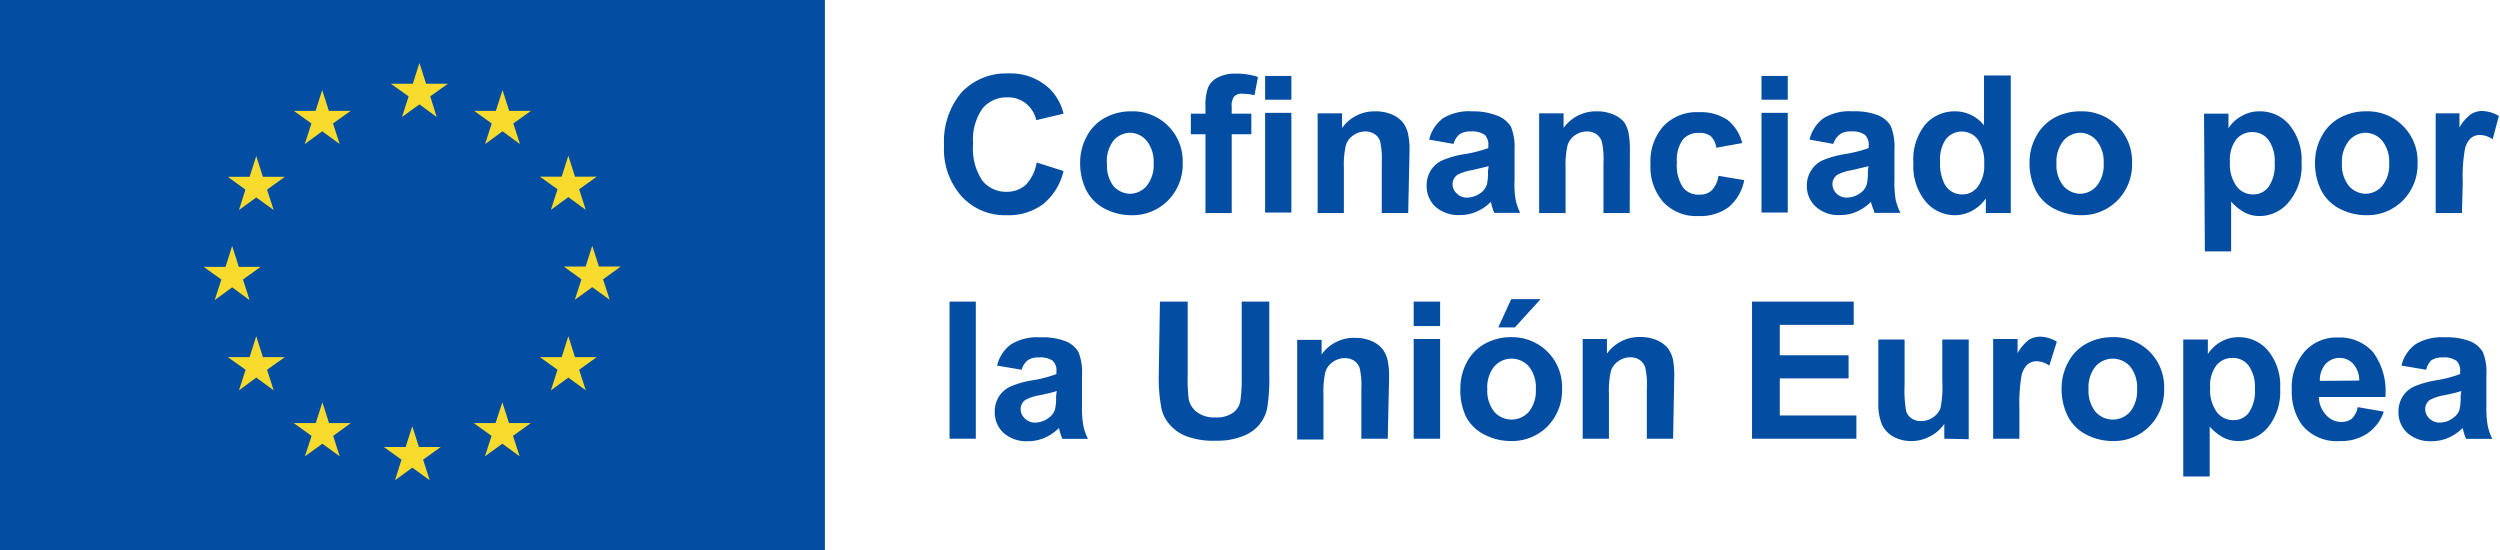 <?xml version="1.0" encoding="UTF-8"?>
<svg xmlns="http://www.w3.org/2000/svg" viewBox="0 0 150.44 33.1">
  <defs>
    <style>.a{fill:#034ea2;}.b{fill:#f9db2d;}</style>
  </defs>
  <rect class="a" width="49.64" height="33.1"></rect>
  <polygon class="b" points="18.34 8.67 19.39 7.9 20.44 8.67 20.04 7.43 21.1 6.67 19.79 6.67 19.39 5.42 18.99 6.67 17.68 6.67 18.74 7.43 18.34 8.67"></polygon>
  <polygon class="b" points="15.42 9.39 15.02 10.64 13.71 10.64 14.77 11.41 14.38 12.64 15.42 11.88 16.47 12.64 16.07 11.41 17.14 10.64 15.82 10.64 15.42 9.39"></polygon>
  <polygon class="b" points="13.97 17.29 15.02 18.06 14.62 16.82 15.68 16.06 14.37 16.06 13.97 14.8 13.57 16.06 12.26 16.06 13.32 16.82 12.92 18.06 13.97 17.29"></polygon>
  <polygon class="b" points="15.82 21.49 15.42 20.23 15.02 21.49 13.71 21.49 14.78 22.25 14.38 23.49 15.42 22.72 16.47 23.49 16.07 22.25 17.14 21.49 15.82 21.49"></polygon>
  <polygon class="b" points="19.8 25.46 19.4 24.21 19 25.46 17.68 25.46 18.75 26.23 18.35 27.46 19.4 26.7 20.44 27.46 20.05 26.23 21.11 25.46 19.8 25.46"></polygon>
  <polygon class="b" points="25.21 26.9 24.81 25.65 24.41 26.9 23.1 26.9 24.16 27.66 23.77 28.9 24.81 28.14 25.86 28.9 25.46 27.66 26.52 26.9 25.21 26.9"></polygon>
  <polygon class="b" points="25.64 5.04 25.24 3.79 24.84 5.04 23.52 5.04 24.59 5.8 24.19 7.04 25.24 6.28 26.28 7.04 25.89 5.8 26.95 5.04 25.64 5.04"></polygon>
  <polygon class="b" points="30.63 25.46 30.23 24.21 29.82 25.46 28.51 25.46 29.58 26.23 29.18 27.46 30.23 26.7 31.27 27.46 30.87 26.23 31.94 25.46 30.63 25.46"></polygon>
  <polygon class="b" points="34.6 21.49 34.2 20.23 33.8 21.49 32.49 21.49 33.55 22.25 33.15 23.49 34.2 22.72 35.25 23.49 34.85 22.25 35.91 21.49 34.6 21.49"></polygon>
  <polygon class="b" points="37.35 16.04 36.04 16.04 35.64 14.79 35.24 16.04 33.93 16.04 34.99 16.81 34.59 18.04 35.64 17.28 36.69 18.04 36.29 16.81 37.35 16.04"></polygon>
  <polygon class="b" points="33.15 12.63 34.2 11.86 35.25 12.63 34.85 11.39 35.91 10.63 34.6 10.63 34.2 9.37 33.8 10.63 32.49 10.63 33.55 11.39 33.15 12.63"></polygon>
  <polygon class="b" points="30.24 5.42 29.84 6.67 28.53 6.67 29.59 7.43 29.19 8.67 30.24 7.9 31.29 8.67 30.89 7.43 31.95 6.67 30.64 6.67 30.24 5.42"></polygon>
  <path class="a" d="M62.38,9.78l1.62.51a3.61,3.61,0,0,1-1.24,2,3.48,3.48,0,0,1-2.19.66,3.53,3.53,0,0,1-2.7-1.13,4.26,4.26,0,0,1-1.06-3.07,4.56,4.56,0,0,1,1.06-3.2,3.69,3.69,0,0,1,2.8-1.13,3.41,3.41,0,0,1,2.46.89A3.14,3.14,0,0,1,64,6.84l-1.64.39a1.8,1.8,0,0,0-.62-1,1.7,1.7,0,0,0-1.12-.37,1.88,1.88,0,0,0-1.49.66,3.23,3.23,0,0,0-.57,2.13,3.44,3.44,0,0,0,.56,2.23,1.82,1.82,0,0,0,1.46.66,1.68,1.68,0,0,0,1.15-.42A2.49,2.49,0,0,0,62.38,9.78Z"></path>
  <path class="a" d="M65,9.74a3.21,3.21,0,0,1,.39-1.52,2.67,2.67,0,0,1,1.1-1.13,3.23,3.23,0,0,1,1.59-.39,3,3,0,0,1,3.09,3.11,3.08,3.08,0,0,1-.88,2.25,3,3,0,0,1-2.2.89,3.45,3.45,0,0,1-1.57-.37,2.59,2.59,0,0,1-1.13-1.09A3.62,3.62,0,0,1,65,9.74Zm1.62.09A2,2,0,0,0,67,11.19a1.36,1.36,0,0,0,1,.47,1.34,1.34,0,0,0,1-.47,2,2,0,0,0,.42-1.37,2,2,0,0,0-.42-1.35,1.32,1.32,0,0,0-1-.48,1.33,1.33,0,0,0-1,.48A2,2,0,0,0,66.61,9.83Z"></path>
  <path class="a" d="M71.66,6.84h.88V6.39a3,3,0,0,1,.16-1.13,1.22,1.22,0,0,1,.59-.6,2.23,2.23,0,0,1,1.09-.23,4.23,4.23,0,0,1,1.32.2l-.21,1.1a3.17,3.17,0,0,0-.73-.09.63.63,0,0,0-.49.16.93.93,0,0,0-.15.62v.42H75.3V8.08H74.12v4.74H72.54V8.08h-.88Z"></path>
  <path class="a" d="M76.13,6V4.57h1.58V6Zm0,6.79v-6h1.58v6Z"></path>
  <path class="a" d="M84.74,12.82H83.15V9.77a4.68,4.68,0,0,0-.1-1.26.81.81,0,0,0-.33-.44,1,1,0,0,0-.54-.16,1.27,1.27,0,0,0-.74.23,1.12,1.12,0,0,0-.45.6,5.12,5.12,0,0,0-.12,1.37v2.71H79.29v-6h1.47v.88a2.39,2.39,0,0,1,2-1,2.44,2.44,0,0,1,1,.19,1.71,1.71,0,0,1,.66.48,1.79,1.79,0,0,1,.31.67,4.78,4.78,0,0,1,.09,1.06Z"></path>
  <path class="a" d="M87.47,8.66,86,8.4a2.27,2.27,0,0,1,.83-1.28,3,3,0,0,1,1.76-.42A3.93,3.93,0,0,1,90.2,7a1.66,1.66,0,0,1,.73.64A3.3,3.3,0,0,1,91.14,9l0,1.84A5.53,5.53,0,0,0,91.2,12a3.4,3.4,0,0,0,.28.81H89.92a3.54,3.54,0,0,1-.16-.47,1.47,1.47,0,0,0-.05-.19,2.69,2.69,0,0,1-.87.59,2.36,2.36,0,0,1-1,.2,2.07,2.07,0,0,1-1.46-.5,1.68,1.68,0,0,1-.53-1.27,1.71,1.71,0,0,1,.24-.9,1.61,1.61,0,0,1,.68-.61,5.55,5.55,0,0,1,1.26-.37,7.84,7.84,0,0,0,1.53-.38V8.76a.81.81,0,0,0-.22-.65,1.35,1.35,0,0,0-.85-.2,1.15,1.15,0,0,0-.66.17A1.11,1.11,0,0,0,87.47,8.66ZM89.58,10l-1,.24a2.86,2.86,0,0,0-.86.27.67.67,0,0,0-.31.56.75.75,0,0,0,.25.57.82.82,0,0,0,.63.25,1.39,1.39,0,0,0,.81-.28,1,1,0,0,0,.38-.53,3.17,3.17,0,0,0,.06-.77Z"></path>
  <path class="a" d="M98.07,12.82H96.49V9.77a4.68,4.68,0,0,0-.1-1.26.92.92,0,0,0-.33-.44,1,1,0,0,0-.55-.16,1.3,1.3,0,0,0-.74.23,1.16,1.16,0,0,0-.44.6,5.12,5.12,0,0,0-.12,1.37v2.71H92.62v-6h1.47v.88a2.39,2.39,0,0,1,2-1,2.49,2.49,0,0,1,1,.19,1.71,1.71,0,0,1,.66.48A2,2,0,0,1,98,8a5.63,5.63,0,0,1,.08,1.06Z"></path>
  <path class="a" d="M104.84,8.61l-1.56.28a1.17,1.17,0,0,0-.35-.71A1.14,1.14,0,0,0,102.2,8a1.17,1.17,0,0,0-.94.41,2.1,2.1,0,0,0-.35,1.36,2.39,2.39,0,0,0,.36,1.5,1.15,1.15,0,0,0,1,.44,1,1,0,0,0,.73-.25,1.57,1.57,0,0,0,.41-.88l1.55.26a2.78,2.78,0,0,1-.93,1.62,2.88,2.88,0,0,1-1.84.54,2.71,2.71,0,0,1-2.09-.83,3.19,3.19,0,0,1-.78-2.29,3.18,3.18,0,0,1,.79-2.3,2.76,2.76,0,0,1,2.11-.83,2.92,2.92,0,0,1,1.74.47A2.57,2.57,0,0,1,104.84,8.61Z"></path>
  <path class="a" d="M106,6V4.57h1.58V6Zm0,6.79v-6h1.58v6Z"></path>
  <path class="a" d="M110.32,8.66l-1.43-.26a2.27,2.27,0,0,1,.83-1.28,3,3,0,0,1,1.76-.42,3.87,3.87,0,0,1,1.57.25,1.55,1.55,0,0,1,.73.64A3.3,3.3,0,0,1,114,9v1.84a6.54,6.54,0,0,0,.07,1.16,3.46,3.46,0,0,0,.29.81h-1.57c0-.11-.09-.26-.15-.47l-.06-.19a2.76,2.76,0,0,1-.86.59,2.37,2.37,0,0,1-1,.2,2,2,0,0,1-1.45-.5,1.66,1.66,0,0,1-.54-1.27,1.63,1.63,0,0,1,.25-.9,1.59,1.59,0,0,1,.67-.61,5.71,5.71,0,0,1,1.26-.37,8.2,8.2,0,0,0,1.54-.38V8.76a.81.81,0,0,0-.23-.65,1.33,1.33,0,0,0-.85-.2,1.09,1.09,0,0,0-.65.17A1.18,1.18,0,0,0,110.32,8.66ZM112.44,10l-1,.24a2.76,2.76,0,0,0-.86.27.67.67,0,0,0-.31.56.78.78,0,0,0,.24.57.85.85,0,0,0,.63.25,1.42,1.42,0,0,0,.82-.28,1,1,0,0,0,.38-.53,3.17,3.17,0,0,0,.06-.77Z"></path>
  <path class="a" d="M121,12.82H119.5v-.88a2.38,2.38,0,0,1-.86.76,2.18,2.18,0,0,1-1,.25,2.29,2.29,0,0,1-1.77-.83,3.35,3.35,0,0,1-.73-2.31,3.34,3.34,0,0,1,.71-2.31,2.34,2.34,0,0,1,1.81-.8,2.22,2.22,0,0,1,1.73.84v-3H121ZM116.75,9.7a2.65,2.65,0,0,0,.27,1.38,1.18,1.18,0,0,0,1.07.62,1.14,1.14,0,0,0,.92-.46,2.11,2.11,0,0,0,.39-1.39A2.38,2.38,0,0,0,119,8.37a1.22,1.22,0,0,0-1.9,0A2.06,2.06,0,0,0,116.75,9.7Z"></path>
  <path class="a" d="M122.13,9.74a3.21,3.21,0,0,1,.39-1.52,2.72,2.72,0,0,1,1.1-1.13,3.23,3.23,0,0,1,1.59-.39,3,3,0,0,1,2.22.89,3,3,0,0,1,.87,2.22,3.08,3.08,0,0,1-.88,2.25,3,3,0,0,1-2.2.89,3.45,3.45,0,0,1-1.57-.37,2.59,2.59,0,0,1-1.13-1.09A3.62,3.62,0,0,1,122.13,9.74Zm1.62.09a2,2,0,0,0,.42,1.36,1.38,1.38,0,0,0,1,.47,1.33,1.33,0,0,0,1-.47,2,2,0,0,0,.42-1.37,2,2,0,0,0-.42-1.35,1.31,1.31,0,0,0-1-.48,1.35,1.35,0,0,0-1,.48A2,2,0,0,0,123.75,9.83Z"></path>
  <path class="a" d="M132.63,6.84h1.47v.88a2.11,2.11,0,0,1,.78-.73A2.08,2.08,0,0,1,136,6.7a2.29,2.29,0,0,1,1.77.82,3.31,3.31,0,0,1,.73,2.27,3.39,3.39,0,0,1-.74,2.33A2.26,2.26,0,0,1,136,13a1.92,1.92,0,0,1-.9-.2,3,3,0,0,1-.84-.67v3h-1.58Zm1.56,2.89a2.26,2.26,0,0,0,.4,1.48,1.21,1.21,0,0,0,1,.49,1.13,1.13,0,0,0,.92-.45,2.26,2.26,0,0,0,.37-1.44,2.17,2.17,0,0,0-.38-1.4,1.18,1.18,0,0,0-.94-.46,1.22,1.22,0,0,0-1,.45A2,2,0,0,0,134.19,9.73Z"></path>
  <path class="a" d="M139.31,9.74a3.21,3.21,0,0,1,.39-1.52,2.67,2.67,0,0,1,1.1-1.13,3.23,3.23,0,0,1,1.59-.39,3,3,0,0,1,3.09,3.11,3.08,3.08,0,0,1-.88,2.25,3,3,0,0,1-2.2.89,3.45,3.45,0,0,1-1.57-.37,2.59,2.59,0,0,1-1.13-1.09A3.62,3.62,0,0,1,139.31,9.74Zm1.62.09a2,2,0,0,0,.42,1.36,1.36,1.36,0,0,0,1,.47,1.34,1.34,0,0,0,1-.47,2,2,0,0,0,.42-1.37,2,2,0,0,0-.42-1.35,1.32,1.32,0,0,0-1-.48,1.33,1.33,0,0,0-1,.48A2,2,0,0,0,140.93,9.83Z"></path>
  <path class="a" d="M148.15,12.82h-1.58v-6H148v.85a2.58,2.58,0,0,1,.68-.79,1.24,1.24,0,0,1,.69-.2,2,2,0,0,1,1,.3L150,8.38a1.44,1.44,0,0,0-.75-.26.85.85,0,0,0-.56.19,1.27,1.27,0,0,0-.36.66,9.27,9.27,0,0,0-.13,2Z"></path>
  <path class="a" d="M57.14,26.4V18.15h1.58V26.4Z"></path>
  <path class="a" d="M61.48,22.25,60,22a2.23,2.23,0,0,1,.84-1.28,3,3,0,0,1,1.75-.42,3.93,3.93,0,0,1,1.58.25,1.6,1.6,0,0,1,.73.64,3.28,3.28,0,0,1,.21,1.41l0,1.85a6.33,6.33,0,0,0,.08,1.16,3.2,3.2,0,0,0,.28.8H63.93a3.31,3.31,0,0,1-.16-.46,1.47,1.47,0,0,0-.05-.19,2.85,2.85,0,0,1-.87.59,2.53,2.53,0,0,1-1,.2,2.07,2.07,0,0,1-1.46-.5,1.68,1.68,0,0,1-.53-1.27,1.71,1.71,0,0,1,.24-.9,1.61,1.61,0,0,1,.68-.61,5.55,5.55,0,0,1,1.26-.37,7.65,7.65,0,0,0,1.53-.39v-.15a.81.81,0,0,0-.22-.65,1.33,1.33,0,0,0-.85-.2,1.15,1.15,0,0,0-.66.17A1.13,1.13,0,0,0,61.48,22.25Zm2.11,1.28c-.2.07-.52.15-1,.25a2.86,2.86,0,0,0-.86.27.65.65,0,0,0-.31.56.75.75,0,0,0,.25.57.86.86,0,0,0,.63.25,1.34,1.34,0,0,0,.81-.29.92.92,0,0,0,.38-.52,3.17,3.17,0,0,0,.06-.77Z"></path>
  <path class="a" d="M69.8,18.15h1.67v4.47A9.57,9.57,0,0,0,71.53,24a1.3,1.3,0,0,0,.51.81,1.75,1.75,0,0,0,1.1.31,1.71,1.71,0,0,0,1.07-.29,1.1,1.1,0,0,0,.43-.71,8.89,8.89,0,0,0,.08-1.4V18.15h1.66v4.34a11.28,11.28,0,0,1-.13,2.1,2.31,2.31,0,0,1-.5,1,2.4,2.4,0,0,1-1,.67,4.15,4.15,0,0,1-1.59.26,4.58,4.58,0,0,1-1.79-.28,2.46,2.46,0,0,1-1-.71,2.15,2.15,0,0,1-.47-.91,9.81,9.81,0,0,1-.17-2.09Z"></path>
  <path class="a" d="M83.51,26.4H81.92v-3a4.64,4.64,0,0,0-.1-1.25.86.86,0,0,0-.33-.44,1,1,0,0,0-.55-.16,1.24,1.24,0,0,0-.73.23,1.14,1.14,0,0,0-.45.59,5.26,5.26,0,0,0-.12,1.38v2.7H78.06v-6h1.47v.88a2.38,2.38,0,0,1,2-1,2.48,2.48,0,0,1,1,.19,1.71,1.71,0,0,1,.66.48,1.79,1.79,0,0,1,.31.67,4.72,4.72,0,0,1,.09,1.06Z"></path>
  <path class="a" d="M85.07,19.62V18.15h1.59v1.47Zm0,6.78v-6h1.59v6Z"></path>
  <path class="a" d="M87.88,23.33a3.32,3.32,0,0,1,.38-1.52,2.72,2.72,0,0,1,1.1-1.13A3.28,3.28,0,0,1,91,20.29,3,3,0,0,1,94,23.4a3.11,3.11,0,0,1-.87,2.25,3,3,0,0,1-2.2.89,3.45,3.45,0,0,1-1.57-.37,2.56,2.56,0,0,1-1.14-1.09A3.74,3.74,0,0,1,87.88,23.33Zm1.62.09a2,2,0,0,0,.42,1.36,1.39,1.39,0,0,0,2.08,0,2,2,0,0,0,.42-1.37A2,2,0,0,0,92,22.05a1.39,1.39,0,0,0-2.08,0A2,2,0,0,0,89.5,23.42Zm.66-3.72L90.94,18h1.77L91.16,19.7Z"></path>
  <path class="a" d="M100.68,26.4H99.1v-3A4.64,4.64,0,0,0,99,22.1a.92.92,0,0,0-.33-.44,1,1,0,0,0-.55-.16,1.24,1.24,0,0,0-.73.23,1.14,1.14,0,0,0-.45.59,5.26,5.26,0,0,0-.12,1.38v2.7H95.24v-6H96.7v.88a2.4,2.4,0,0,1,2-1,2.49,2.49,0,0,1,1,.19,1.71,1.71,0,0,1,.66.48,1.79,1.79,0,0,1,.31.67,5.55,5.55,0,0,1,.08,1.06Z"></path>
  <path class="a" d="M105.43,26.4V18.15h6.12v1.4H107.1v1.83h4.14v1.39H107.1V25h4.61V26.4Z"></path>
  <path class="a" d="M117,26.4v-.89a2.31,2.31,0,0,1-.86.75,2.35,2.35,0,0,1-1.12.28,2.21,2.21,0,0,1-1.08-.26,1.64,1.64,0,0,1-.7-.75,3.37,3.37,0,0,1-.21-1.32V20.43h1.58v2.74a7.39,7.39,0,0,0,.09,1.55.82.82,0,0,0,.32.45,1,1,0,0,0,.58.17,1.26,1.26,0,0,0,.73-.23,1.16,1.16,0,0,0,.44-.55,6.51,6.51,0,0,0,.11-1.61V20.43h1.59v6Z"></path>
  <path class="a" d="M121.52,26.4h-1.58v-6h1.47v.85a2.64,2.64,0,0,1,.68-.8,1.31,1.31,0,0,1,.68-.19,2,2,0,0,1,1,.3L123.32,22a1.38,1.38,0,0,0-.74-.26.87.87,0,0,0-.56.18,1.28,1.28,0,0,0-.37.67,9.93,9.93,0,0,0-.13,2Z"></path>
  <path class="a" d="M124.06,23.33a3.21,3.21,0,0,1,.39-1.52,2.67,2.67,0,0,1,1.1-1.13,3.23,3.23,0,0,1,1.59-.39,3,3,0,0,1,2.22.88,3,3,0,0,1,.87,2.23,3.12,3.12,0,0,1-.88,2.25,3,3,0,0,1-2.2.89,3.45,3.45,0,0,1-1.57-.37,2.54,2.54,0,0,1-1.13-1.09A3.62,3.62,0,0,1,124.06,23.33Zm1.62.09a2,2,0,0,0,.42,1.36,1.39,1.39,0,0,0,2.08,0,2,2,0,0,0,.42-1.37,2,2,0,0,0-.42-1.36,1.39,1.39,0,0,0-2.08,0A2,2,0,0,0,125.68,23.42Z"></path>
  <path class="a" d="M131.38,20.43h1.48v.88a2.22,2.22,0,0,1,.78-.74,2.17,2.17,0,0,1,1.08-.28,2.29,2.29,0,0,1,1.77.82,3.31,3.31,0,0,1,.72,2.27,3.39,3.39,0,0,1-.73,2.33,2.28,2.28,0,0,1-1.77.83,2,2,0,0,1-.9-.2,3,3,0,0,1-.84-.67v3h-1.59ZM133,23.32a2.26,2.26,0,0,0,.4,1.48,1.23,1.23,0,0,0,1,.48,1.12,1.12,0,0,0,.92-.44,2.28,2.28,0,0,0,.37-1.45,2.16,2.16,0,0,0-.38-1.39,1.15,1.15,0,0,0-.94-.46,1.22,1.22,0,0,0-1,.45A2,2,0,0,0,133,23.32Z"></path>
  <path class="a" d="M141.88,24.5l1.57.27a2.62,2.62,0,0,1-1,1.32,2.81,2.81,0,0,1-1.64.45,2.68,2.68,0,0,1-2.31-1,3.44,3.44,0,0,1-.59-2.06,3.31,3.31,0,0,1,.78-2.33,2.56,2.56,0,0,1,2-.84,2.68,2.68,0,0,1,2.11.88,3.94,3.94,0,0,1,.74,2.7h-4A1.63,1.63,0,0,0,140,25a1.2,1.2,0,0,0,.91.39,1,1,0,0,0,.62-.2A1.32,1.32,0,0,0,141.88,24.5Zm.09-1.6a1.5,1.5,0,0,0-.36-1,1.08,1.08,0,0,0-.82-.36,1.12,1.12,0,0,0-.86.38,1.49,1.49,0,0,0-.33,1Z"></path>
  <path class="a" d="M146,22.25,144.51,22a2.23,2.23,0,0,1,.84-1.28,3,3,0,0,1,1.75-.42,3.93,3.93,0,0,1,1.58.25,1.6,1.6,0,0,1,.73.64,3.28,3.28,0,0,1,.21,1.41l0,1.85a6.33,6.33,0,0,0,.08,1.16,3.2,3.2,0,0,0,.28.8H148.4a3.31,3.31,0,0,1-.16-.46,1.47,1.47,0,0,0-.05-.19,2.85,2.85,0,0,1-.87.59,2.53,2.53,0,0,1-1,.2,2.07,2.07,0,0,1-1.46-.5,1.68,1.68,0,0,1-.53-1.27,1.71,1.71,0,0,1,.24-.9,1.61,1.61,0,0,1,.68-.61,5.55,5.55,0,0,1,1.26-.37,7.65,7.65,0,0,0,1.53-.39v-.15a.81.81,0,0,0-.22-.65,1.33,1.33,0,0,0-.85-.2,1.15,1.15,0,0,0-.66.17A1.13,1.13,0,0,0,146,22.25Zm2.11,1.28c-.2.07-.52.15-1,.25a2.86,2.86,0,0,0-.86.27.65.65,0,0,0-.31.56.75.75,0,0,0,.25.57.86.86,0,0,0,.63.25,1.34,1.34,0,0,0,.81-.29.92.92,0,0,0,.38-.52,3.17,3.17,0,0,0,.06-.77Z"></path>
</svg>
